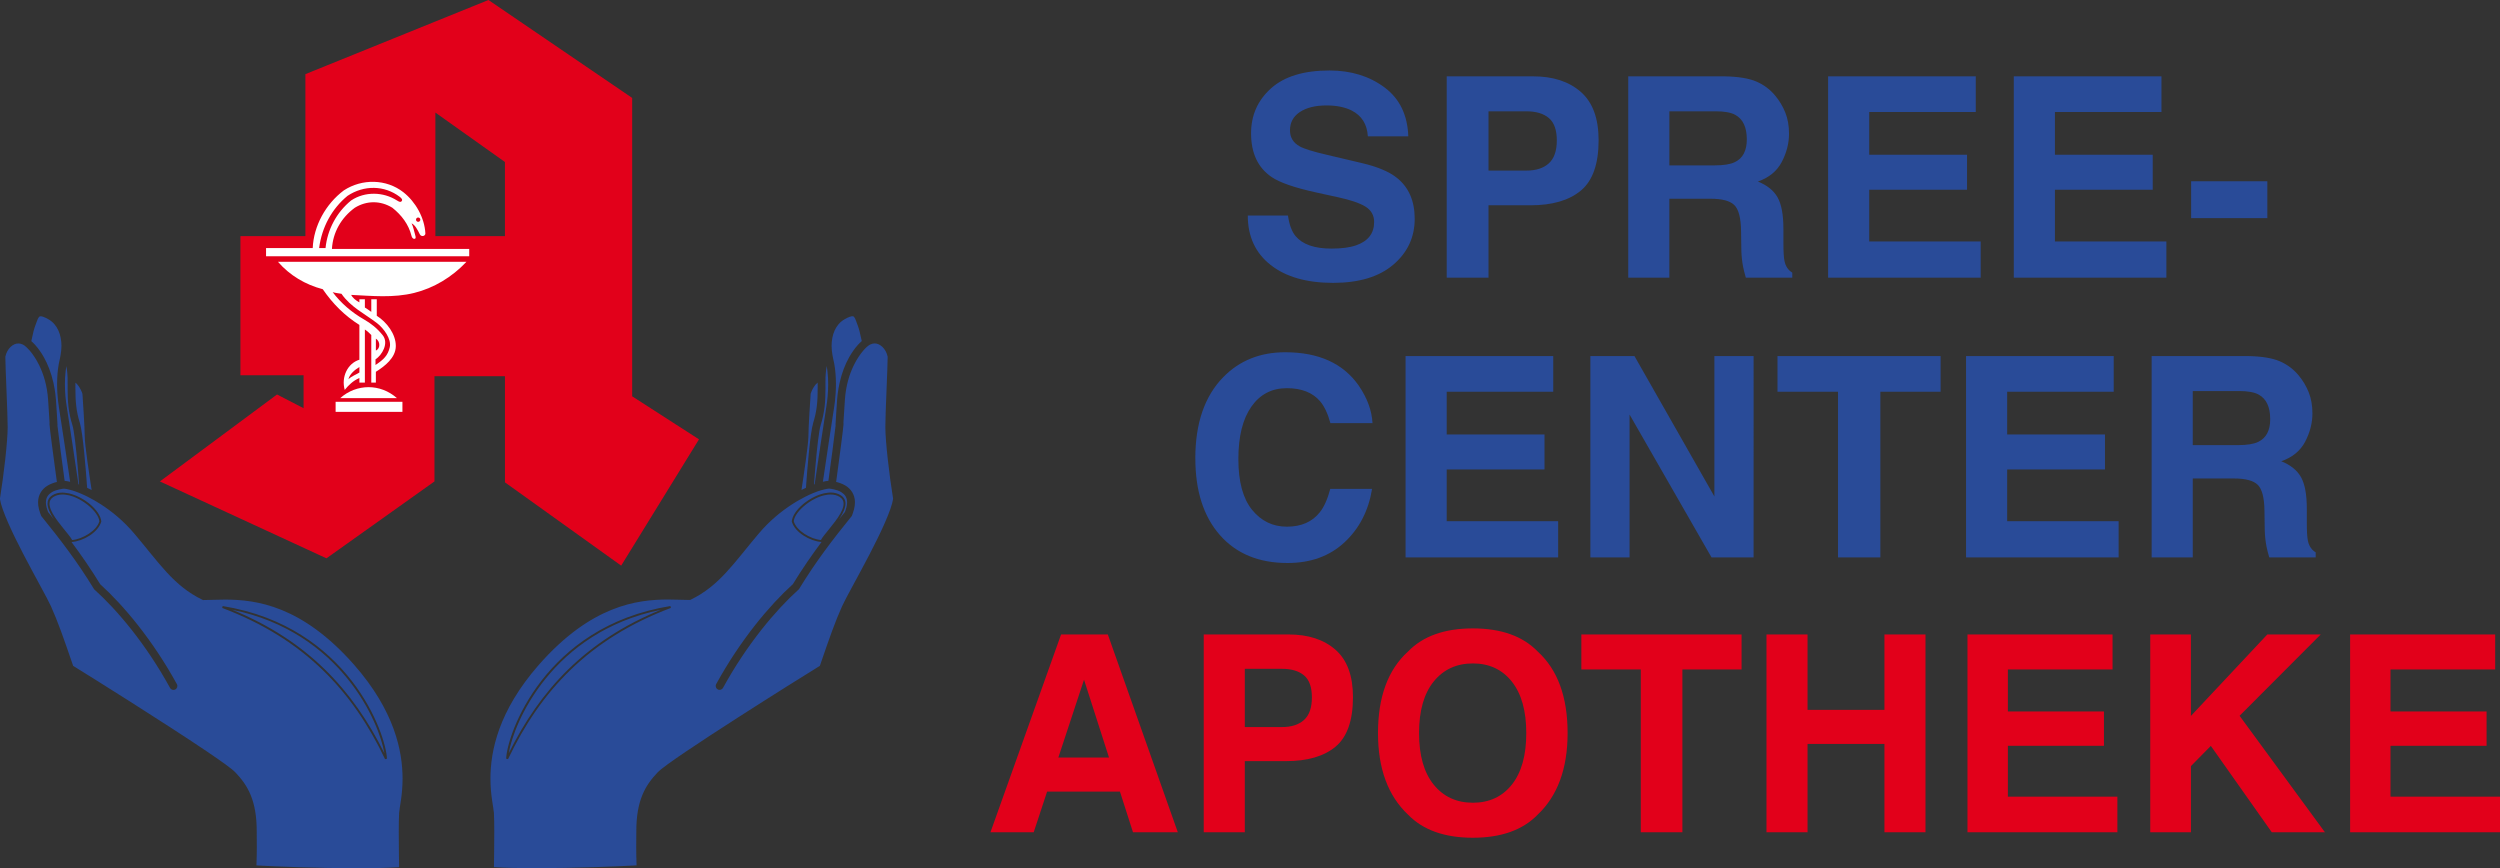 <?xml version="1.0" encoding="UTF-8"?><svg id="a" xmlns="http://www.w3.org/2000/svg" viewBox="0 0 200 69.457"><rect x="0" y="0" width="200" height="69.457" fill="#333333" stroke="none"/><g><path d="M18.579,48.782c6.006,2.461,9.658,6.397,12.171,11.482-.406-2.442-3.438-9.691-12.171-11.482m-10.631-7.076c-.033-.4-.416-.902-.941-1.32-.019-.014-.037-.029-.055-.043-.145-.112-.3-.217-.461-.312-.071-.042-.142-.08-.215-.118-.065-.033-.131-.063-.196-.092-.045-.02-.09-.04-.135-.058-.126-.051-.253-.091-.379-.124-.008-.003-.018-.005-.026-.008-.109-.027-.218-.046-.325-.057-.067-.007-.134-.013-.198-.013-.006,0-.012,0-.017,.001-.271,.001-.519,.06-.73,.193-.226,.145-.308,.322-.311,.543-.001,.07,.011,.144,.027,.219,.021,.095,.054,.196,.099,.298,.039,.092,.086,.186,.14,.282,.452,.806,1.346,1.704,1.547,2.106,.802-.065,1.961-.732,2.176-1.496m22.858,19.029c-2.61-5.465-6.45-9.616-13.032-12.101l.04-.151c10.07,1.633,13.075,10.246,13.141,12.216l-.149,.036Zm-12.786-12.769c-.656,0-1.228,.036-1.713,.036h-.072l-.065-.032c-2.272-1.107-3.418-2.904-5.395-5.246-.88-1.049-1.843-1.824-2.707-2.38-.175-.113-.346-.217-.512-.312-.185-.107-.362-.202-.532-.287-.017-.01-.035-.018-.053-.026-.045-.022-.091-.047-.134-.068-.047-.022-.09-.041-.135-.061-.113-.052-.221-.099-.322-.141-.121-.048-.233-.093-.335-.129-.093-.032-.175-.058-.249-.081-.027-.008-.058-.017-.082-.023-.003-.001-.007-.002-.01-.003-.014-.004-.023-.006-.036-.009-.074-.019-.14-.038-.199-.052-.142-.035-.244-.053-.325-.057-.011-.001-.025-.003-.036-.002-.046,0-.09,.004-.141,.014l-.042,.009-.006,.001c-.01,.002-.018,.009-.029,.009-.029,.004-.071,.012-.11,.019l-.072,.015c-.172,.038-.394,.107-.58,.225-.263,.174-.45,.386-.457,.813,0,.119,.02,.259,.06,.418,.024,.092,.055,.191,.097,.298,.006,.016,.009,.03,.016,.047,.058,.072,.116,.144,.175,.216,.1,.125,.2,.249,.299,.374-.088-.131-.172-.263-.243-.395-.052-.095-.096-.19-.135-.283-.043-.101-.076-.2-.1-.298-.023-.096-.04-.189-.041-.278-.002-.264,.118-.509,.384-.674,.24-.153,.52-.218,.813-.218,.063,.001,.129,.007,.193,.014,.101,.01,.203,.024,.306,.046,.006,.002,.012,.002,.018,.003,.072,.016,.146,.037,.219,.059,.036,.011,.073,.023,.11,.036,.084,.028,.168,.06,.251,.095,.046,.019,.091,.04,.136,.061,.063,.029,.124,.06,.186,.092,.128,.068,.254,.14,.374,.22,.091,.06,.179,.124,.264,.189,.052,.04,.103,.08,.152,.122,.498,.422,.853,.922,.897,1.363l.001,.014-.004,.013c-.258,.894-1.501,1.575-2.375,1.629l-.003,.001c.775,1.039,1.536,2.136,2.295,3.376,1.861,1.68,4.196,4.462,6.134,7.991,.083,.151,.028,.341-.125,.425-.047,.026-.098,.038-.149,.038-.111,0-.218-.059-.274-.163-1.911-3.484-4.23-6.234-6.037-7.856l-.035-.031-.023-.04c-1.35-2.206-2.698-3.957-4.146-5.744-.012-.013-.022-.028-.034-.042l-.028-.036-.017-.04c-.026-.063-.046-.122-.068-.183-.037-.104-.068-.205-.093-.303-.05-.197-.076-.384-.076-.557-.007-.656,.362-1.11,.75-1.342,.132-.083,.265-.141,.394-.19,.13-.05,.253-.086,.362-.111-.002-.011-.004-.024-.005-.037-.017-.12-.035-.25-.055-.399-.19-1.402-.529-3.94-.533-4.198v-.012c.005-.018-.01,.008,.009-.074-.012-.218-.045-.735-.117-1.816-.07-1.151-.367-2.09-.719-2.807-.061-.125-.124-.245-.188-.356-.063-.111-.126-.211-.19-.308-.132-.202-.263-.372-.386-.514-.097-.111-.188-.203-.269-.277-.104-.092-.194-.158-.26-.189-.008-.004-.015-.006-.023-.009-.117-.057-.229-.083-.34-.083-.427-.009-.915,.409-1.048,1.065,.003,.901,.186,4.512,.186,5.637-.001,1.155-.309,3.789-.619,5.732,.126,.875,.992,2.731,1.899,4.467,.926,1.78,1.883,3.46,2.18,4.117,.559,1.244,.993,2.48,1.78,4.776,1.311,.804,7.328,4.57,10.702,6.848,1.163,.789,1.985,1.37,2.279,1.677,.966,1.014,1.716,2.217,1.704,4.758,0,.495,.007,.816,.007,1.23,0,.36-.006,.787-.028,1.451,1.488,.088,5.028,.223,8.07,.223,1.259,0,2.435-.023,3.34-.081-.007-.616-.026-1.785-.026-2.803,0-.611,.007-1.165,.028-1.531,.031-.477,.276-1.393,.276-2.757-.003-2.174-.623-5.39-3.872-9.097-4.186-4.755-7.847-5.213-10.317-5.222m-12.692-5.13c.075,.1,.15,.198,.224,.297-.056-.083-.133-.183-.224-.297m-2.147-14.783c.058,.082,.116,.169,.174,.26,.054,.086,.108,.175,.16,.269,.306,.547,.581,1.229,.764,2.043,.035,.158,.067,.321,.095,.489,.045,.276,.083,.562,.104,.864,.033,.502,.058,.876,.077,1.159,.038,.584,.048,.77,.049,.834-.004,.021,.004,.029-.006,.068,.064,.611,.425,3.338,.577,4.43,.067,.003,.133,.012,.199,.023,.077,.013,.158,.031,.242,.052-.255-1.723-.721-4.856-.872-5.784-.005-.031-.01-.061-.014-.087-.062-.372-.109-.785-.135-1.213-.015-.233-.025-.469-.025-.71,0-.003-.001-.007-.001-.011,0-.151,.004-.303,.011-.455,.023-.542,.088-1.086,.217-1.597,.024-.093,.037-.19,.054-.286,.019-.11,.035-.219,.045-.33,.011-.111,.019-.224,.022-.336,0-.015,.003-.029,.003-.044-.003-.9-.308-1.727-1.035-2.145-.319-.186-.53-.244-.627-.244-.002,0-.004,0-.006,.001-.102,.01-.1,.01-.184,.132-.071,.121-.137,.341-.231,.58-.099,.244-.218,.715-.329,1.274,.211,.185,.443,.439,.672,.765m3.096,10.685c.017,.006,.037,.014,.054,.02-.032-.427-.071-.938-.117-1.472-.113-1.34-.279-2.844-.415-3.264-.322-1.031-.388-1.889-.387-2.957,0-.144,.001-.306,.001-.476,.001-.025,0-.053,0-.078,0-.105-.001-.212-.005-.321-.003-.106-.011-.211-.018-.317-.016-.204-.039-.403-.078-.589-.036,.205-.06,.416-.078,.628-.009,.115-.02,.23-.026,.346-.006,.119-.007,.237-.008,.355,0,.041-.003,.084-.003,.126,0,.65,.061,1.287,.152,1.831,.142,.859,.68,4.48,.93,6.168m.699,.289c.115,.052,.233,.109,.356,.171-.2-1.297-.549-3.64-.552-4.271,.001-.726-.16-3.093-.183-3.427-.009-.028-.026-.077-.053-.144-.044-.108-.111-.252-.2-.392-.09-.141-.193-.266-.308-.355,0,.168-.002,.323-.002,.457,.001,1.048,.06,1.81,.358,2.771,.252,.828,.481,3.76,.582,5.191" fill="#294b98"/><path d="M40.699,60.262c2.513-5.085,6.165-9.019,12.169-11.48-8.729,1.791-11.762,9.034-12.169,11.48m26.664-19.449c.044-.102,.077-.202,.098-.297,.016-.075,.028-.149,.026-.219-.002-.223-.083-.398-.31-.544-.211-.132-.46-.191-.73-.191-.07-.001-.141,.003-.215,.011-.106,.012-.214,.032-.323,.059-.009,.002-.018,.004-.027,.007-.126,.032-.253,.072-.379,.122-.047,.018-.093,.04-.139,.06-.065,.029-.128,.059-.192,.092-.072,.037-.144,.076-.215,.117-.161,.094-.316,.2-.461,.312-.017,.013-.033,.026-.05,.04-.527,.417-.913,.92-.946,1.321,.213,.765,1.372,1.433,2.175,1.499,.2-.404,1.095-1.302,1.547-2.107,.054-.096,.1-.19,.14-.283m-1.474,2.328c.086-.113,.171-.226,.257-.338-.107,.132-.194,.245-.257,.338m-25.247,17.594l-.148-.037c.066-1.969,3.07-10.582,13.14-12.214l.04,.15c-6.582,2.485-10.422,6.636-13.032,12.101m30.186-26.555c0-1.127,.184-4.737,.186-5.638-.134-.656-.622-1.074-1.048-1.066-.113,.001-.224,.027-.34,.084-.007,.003-.015,.004-.022,.009-.066,.031-.156,.097-.26,.189-.082,.074-.173,.166-.27,.278-.123,.141-.253,.311-.386,.513-.064,.096-.127,.197-.19,.307-.063,.111-.125,.232-.188,.356-.352,.717-.65,1.657-.719,2.807-.072,1.073-.104,1.591-.117,1.811,.003,.014,.004,.024,.006,.032,.004,.028,.003,.042,.004,.058-.004,.258-.342,2.796-.533,4.199-.02,.149-.038,.28-.055,.399-.001,.012-.003,.025-.005,.036,.109,.025,.232,.061,.362,.111,.129,.048,.262,.107,.394,.189,.388,.233,.756,.686,.75,1.343,.001,.174-.027,.36-.076,.557-.024,.098-.056,.199-.092,.303-.021,.06-.042,.119-.066,.18l-.018,.043-.028,.036c-.011,.014-.022,.029-.034,.042-1.448,1.787-2.796,3.538-4.145,5.745l-.024,.038-.035,.031c-1.807,1.623-4.125,4.372-6.036,7.857-.057,.104-.164,.162-.274,.162-.052,0-.103-.013-.15-.038-.151-.083-.207-.273-.124-.424,1.938-3.53,4.271-6.309,6.133-7.991,.76-1.241,1.521-2.338,2.296-3.377l-.003-.001c-.873-.054-2.117-.735-2.375-1.63l-.004-.013,.002-.013c.043-.441,.399-.941,.897-1.363,.049-.042,.1-.082,.151-.122,.085-.065,.173-.13,.264-.189,.094-.062,.189-.119,.287-.174,.029-.016,.057-.031,.087-.046,.061-.033,.123-.064,.186-.093,.044-.021,.09-.042,.135-.061,0,0,.001,0,.001-.001,.083-.035,.166-.066,.25-.095,.037-.012,.073-.024,.111-.036,.073-.022,.146-.043,.219-.058,.005-.002,.01-.002,.014-.003,.104-.022,.207-.037,.309-.047,.063-.007,.129-.013,.191-.013,.293,0,.571,.065,.813,.218,.268,.164,.386,.409,.383,.674-.001,.089-.017,.183-.041,.278-.023,.097-.056,.196-.099,.297-.039,.094-.083,.188-.136,.284-.073,.134-.159,.27-.25,.404,.102-.127,.205-.255,.308-.383,.059-.072,.116-.145,.175-.218,.007-.016,.011-.03,.017-.046,.04-.107,.071-.205,.094-.298,.042-.159,.061-.299,.061-.417-.006-.427-.194-.64-.456-.814-.186-.119-.407-.186-.581-.225l-.068-.014c-.041-.007-.083-.015-.113-.019h.001c-.012-.001-.02-.008-.031-.009l-.004-.001-.041-.008c-.052-.011-.096-.016-.141-.016-.011,0-.024,.002-.036,.002-.08,.004-.181,.023-.323,.057-.059,.015-.125,.032-.2,.052-.013,.003-.023,.004-.037,.009-.003,0-.007,.002-.01,.002-.024,.007-.055,.016-.082,.024-.074,.022-.155,.048-.248,.08-.101,.036-.214,.079-.335,.129-.101,.042-.208,.089-.32,.14-.087,.041-.178,.084-.272,.131-.017,.008-.035,.016-.051,.026-.17,.085-.347,.18-.532,.287-.016,.008-.032,.018-.047,.027-.057,.033-.114,.066-.173,.102-.095,.058-.193,.119-.292,.183-.864,.557-1.827,1.332-2.707,2.38-1.977,2.343-3.122,4.139-5.395,5.248l-.065,.031h-.07c-.486-.001-1.059-.037-1.716-.037-2.47,.009-6.131,.468-10.315,5.222-3.251,3.708-3.871,6.924-3.874,9.097,.001,1.365,.244,2.282,.278,2.758,.021,.366,.028,.92,.028,1.531,0,1.019-.019,2.187-.026,2.804,.904,.058,2.08,.081,3.34,.081,3.04,0,6.58-.135,8.069-.223-.022-.665-.028-1.092-.028-1.451,0-.413,.008-.736,.008-1.23-.012-2.54,.738-3.743,1.704-4.757,.294-.306,1.117-.887,2.279-1.676,1.156-.78,2.619-1.735,4.099-2.685,2.842-1.826,5.738-3.634,6.602-4.163,.786-2.297,1.221-3.533,1.78-4.777,.297-.655,1.255-2.336,2.179-4.116,.907-1.736,1.774-3.592,1.9-4.467-.311-1.943-.618-4.577-.62-5.731m-4.278-6.108c.011,.111,.026,.219,.046,.328,.018,.096,.031,.194,.054,.287,.129,.512,.193,1.055,.215,1.597,.007,.152,.012,.304,.012,.455,0,.004-.001,.007-.001,.011,0,.241-.01,.477-.024,.71-.027,.43-.073,.843-.135,1.215-.004,.026-.01,.057-.014,.088-.151,.93-.617,4.059-.872,5.782,.086-.022,.165-.04,.244-.053,.065-.011,.131-.019,.197-.023,.152-1.088,.512-3.807,.577-4.425-.006-.027-.005-.038-.007-.047-.001-.023,0-.024,0-.028,.002-.067,.012-.258,.049-.826,.019-.283,.043-.66,.077-1.164,.022-.303,.06-.589,.105-.866,.028-.168,.06-.331,.095-.488,.183-.814,.458-1.497,.764-2.043,.053-.094,.107-.184,.161-.269,.058-.092,.115-.178,.173-.259,.23-.326,.462-.581,.674-.765-.112-.559-.231-1.03-.33-1.273-.094-.239-.161-.46-.232-.581-.085-.123-.081-.122-.183-.132-.094-.003-.306,.054-.632,.243-.73,.419-1.035,1.245-1.037,2.144,0,.016,.002,.029,.003,.046,.001,.112,.01,.224,.021,.336m-1.316,9.216c-.046,.533-.086,1.045-.117,1.471,.018-.006,.038-.014,.055-.02,.25-1.687,.787-5.308,.93-6.167,.09-.545,.151-1.183,.151-1.833,0-.042-.003-.083-.003-.125-.001-.119-.003-.238-.009-.356-.006-.116-.016-.23-.026-.345-.018-.214-.042-.425-.077-.63-.038,.188-.063,.387-.078,.591-.008,.106-.016,.212-.019,.317-.003,.109-.004,.216-.004,.321,0,.026-.001,.053-.001,.079,0,.17,.002,.33,.002,.474,.001,1.068-.065,1.925-.387,2.957-.136,.42-.302,1.924-.415,3.265m-.182-3.45c.299-.961,.359-1.722,.36-2.771,.001-.132-.002-.287-.002-.455-.115,.088-.219,.212-.308,.353-.144,.227-.225,.455-.251,.533-.022,.32-.183,2.701-.182,3.429-.004,.632-.353,2.975-.553,4.273,.124-.063,.242-.12,.357-.172,.101-1.431,.329-4.363,.58-5.19" fill="#294b98"/></g><path d="M34.83,9.006l5.565,3.954v5.931h-5.565V9.006ZM39.076,0l-14.644,5.931v12.96h-5.198v11.13h5.052v2.636l-2.123-1.098-9.372,6.956,13.326,6.151,8.64-6.151v-8.42h5.639v8.493l9.299,6.663,6.224-10.104-5.345-3.442V7.835L39.076,0Z" fill="#e2001a"/><g><path d="M33.454,17.4c-.095,0-.173,.078-.173,.173s.078,.173,.173,.173c.095,0,.173-.077,.173-.173s-.078-.173-.173-.173m-6.605,14.744h5.345v.805h-5.345v-.805Zm.366-.293c1.318-1.171,3.221-1.171,4.539,0h-4.539Zm1.537-2.489c-.366,.219-.782,.565-.879,.979,.239-.243,.659-.393,.879-.539v-.439Zm1.318-2.27v.952c.366-.146,.366-.732,0-.952m-2.752-3.588c-.219-.045-.385-.043-.704-.13,.651,.869,1.533,1.626,2.504,2.18,.568,.325,1.039,.695,1.495,1.26,.517,.64-.052,1.597-.573,1.934v.452c.66-.44,.99-.761,1.142-1.423,.147-.642-.475-1.508-1.024-1.928-1.007-.77-2.102-1.28-2.84-2.344m10.001-2.563c-1.172,1.245-2.622,2.102-4.174,2.49-1.672,.418-3.415,.238-5.051,.16,.112,.233,.371,.444,.657,.599v-.247h.439v.658c.132,.072,.306,.204,.513,.349v-1.007h.439v1.318c.805,.513,1.523,1.462,1.523,2.416s-.908,1.634-1.596,2.066v.863h-.366v-3.807c-.175-.177-.293-.293-.513-.439v4.246h-.439v-.366c-.513,.22-.879,.586-1.172,.952-.293-1.025,.22-2.123,1.172-2.416v-2.783c-1.172-.733-2.123-1.684-2.929-2.856-1.391-.366-2.636-1.098-3.588-2.196h15.084Zm-11.276-1.098c.146-1.464,.878-2.855,2.05-3.808,1.098-.732,2.565-.696,3.661,0,.205,.131,.303,.145,.366,.073,.109-.122,.028-.233-.146-.366-1.215-.922-2.855-.952-4.174-.073-1.245,1.025-2.05,2.489-2.27,4.174h.513Zm-1.025,0c.073-1.757,1.025-3.514,2.49-4.613,1.464-.952,3.397-.918,4.759,.146,.982,.768,1.701,2.049,1.763,3.295,.011,.219-.327,.309-.445,.073-.176-.353-.366-.733-.659-.879,.146,.293,.187,.594,.293,.952,.053,.179,.056,.281-.073,.293-.073,.007-.185-.078-.22-.22-.232-.946-.805-1.684-1.538-2.27-.952-.586-2.05-.586-3.002,0-1.098,.805-1.757,1.977-1.831,3.295h10.983v.586H21.284v-.659h3.734Z" fill="#fff"/><path d="M199.614,50.755h-11.605v15.824h11.991v-2.845h-8.76v-4.068h7.687v-2.749h-7.687v-3.36h8.374v-2.802Zm-27.592,15.824h3.253v-5.292l1.592-1.615,4.875,6.907h4.251l-6.826-9.316,6.493-6.508h-4.273l-6.114,6.52v-6.52h-3.253v15.824Zm-3.019-15.824h-11.605v15.824h11.992v-2.845h-8.76v-4.068h7.686v-2.749h-7.686v-3.36h8.374v-2.802Zm-24.4,15.824v-7.063h6.152v7.063h3.285v-15.824h-3.285v6.034h-6.152v-6.034h-3.285v15.824h3.285Zm-18.096-15.824v2.802h4.756v13.022h3.328v-13.022h4.734v-2.802h-12.818Zm-1.099,7.891c0-2.898-.798-5.074-2.394-6.527-1.196-1.231-2.924-1.847-5.185-1.847s-3.99,.616-5.185,1.847c-1.603,1.453-2.405,3.629-2.405,6.527,0,2.842,.802,5.017,2.405,6.527,1.196,1.231,2.924,1.846,5.185,1.846s3.99-.615,5.185-1.846c1.596-1.51,2.394-3.686,2.394-6.527m-7.579,5.572c-1.31,0-2.354-.483-3.135-1.449-.78-.966-1.17-2.341-1.17-4.123,0-1.782,.39-3.156,1.17-4.122,.78-.966,1.825-1.449,3.135-1.449s2.349,.485,3.119,1.455c.769,.97,1.154,2.342,1.154,4.117,0,1.782-.385,3.157-1.154,4.123-.769,.966-1.809,1.449-3.119,1.449m-9.592-8.449c0-1.71-.466-2.973-1.397-3.789-.931-.816-2.18-1.224-3.747-1.224h-6.795v15.824h3.285v-5.69h3.295c1.719,0,3.042-.386,3.968-1.159,.926-.773,1.39-2.093,1.39-3.961m-3.285,.022c0,.823-.21,1.424-.628,1.803-.419,.38-1.005,.569-1.759,.569h-2.98v-4.659h2.98c.754,0,1.341,.175,1.759,.526,.419,.351,.628,.937,.628,1.761m-25.714,10.789h3.458l1.073-3.253h5.827l1.044,3.253h3.586l-5.599-15.824h-3.741l-5.649,15.824Zm7.484-12.206l1.999,6.227h-4.053l2.054-6.227Z" fill="#e2001a"/><path d="M179.835,28.487h-7.704v16.107h3.289v-6.316h3.287c.937,0,1.576,.171,1.918,.513,.341,.343,.519,1.028,.532,2.054l.022,1.497c.007,.474,.055,.936,.142,1.388,.043,.218,.116,.507,.219,.863h3.715v-.405c-.326-.196-.533-.503-.621-.918-.06-.262-.089-.761-.089-1.497v-1.082c0-1.129-.155-1.968-.464-2.519-.31-.55-.836-.974-1.579-1.273,.889-.306,1.526-.828,1.913-1.568,.386-.739,.579-1.492,.579-2.257,0-.633-.1-1.198-.298-1.694-.199-.495-.469-.947-.81-1.355-.412-.495-.915-.871-1.508-1.125-.593-.255-1.44-.394-2.541-.415m-.7,2.798c.692,0,1.211,.095,1.557,.284,.616,.335,.923,.991,.923,1.967,0,.903-.318,1.508-.955,1.814-.36,.175-.899,.262-1.619,.262h-3.622v-4.327h3.715Zm-10.039-2.798h-11.813v16.107h12.206v-2.896h-8.917v-4.141h7.824v-2.797h-7.824v-3.42h8.524v-2.852Zm-26.898,0v2.852h4.841v13.255h3.388v-13.255h4.819v-2.852h-13.047Zm-14.97,16.107h3.136v-11.428l6.557,11.428h3.365V28.487h-3.136v11.231l-6.394-11.231h-3.528v16.107Zm-2.972-16.107h-11.812v16.107h12.206v-2.896h-8.916v-4.141h7.824v-2.797h-7.824v-3.42h8.523v-2.852Zm-28.63,8.185c0,2.601,.656,4.648,1.968,6.141,1.311,1.486,3.113,2.229,5.405,2.229,1.852,0,3.371-.55,4.556-1.65,1.186-1.1,1.923-2.528,2.211-4.283h-3.344c-.221,.83-.499,1.453-.834,1.869-.606,.772-1.486,1.158-2.64,1.158-1.126,0-2.054-.45-2.785-1.35-.73-.899-1.095-2.253-1.095-4.059,0-1.806,.346-3.203,1.038-4.19,.692-.987,1.638-1.481,2.837-1.481,1.177,0,2.066,.35,2.665,1.049,.336,.394,.611,.976,.824,1.748h3.366c-.051-1.005-.418-2.007-1.103-3.005-1.24-1.777-3.2-2.666-5.881-2.666-2.004,0-3.654,.663-4.952,1.989-1.492,1.523-2.238,3.69-2.238,6.502" fill="#294b98"/><path d="M175.29,17.45h6.097v-2.95h-6.097v2.95Zm-2.373-11.342h-11.813V22.214h12.206v-2.896h-8.916v-4.141h7.824v-2.798h-7.824v-3.42h8.523v-2.852Zm-14.855,0h-11.813V22.214h12.206v-2.896h-8.917v-4.141h7.824v-2.798h-7.824v-3.42h8.524v-2.852Zm-20.099,0h-7.704V22.214h3.289v-6.316h3.287c.937,0,1.576,.171,1.917,.514,.341,.342,.519,1.027,.533,2.054l.022,1.497c.007,.474,.055,.936,.142,1.388,.044,.219,.116,.507,.219,.863h3.715v-.404c-.326-.196-.533-.503-.621-.918-.06-.262-.089-.761-.089-1.497v-1.082c0-1.129-.155-1.969-.464-2.519s-.836-.974-1.579-1.273c.889-.306,1.526-.829,1.913-1.568,.386-.739,.579-1.492,.579-2.257,0-.634-.1-1.198-.298-1.694s-.469-.947-.81-1.355c-.412-.495-.915-.871-1.508-1.125-.593-.255-1.44-.394-2.541-.415m-.7,2.797c.692,0,1.211,.095,1.557,.284,.616,.335,.923,.991,.923,1.967,0,.903-.318,1.508-.955,1.814-.36,.175-.899,.262-1.619,.262h-3.622v-4.327h3.715Zm-9.377,2.306c0-1.741-.474-3.026-1.422-3.857-.948-.83-2.219-1.246-3.813-1.246h-6.916V22.214h3.344v-5.791h3.354c1.75,0,3.096-.394,4.039-1.181,.943-.786,1.415-2.131,1.415-4.032m-3.344,.022c0,.838-.213,1.449-.639,1.836-.426,.386-1.024,.579-1.791,.579h-3.033v-4.742h3.033c.768,0,1.365,.179,1.791,.535,.426,.357,.639,.955,.639,1.792m-24.722,6.01c0,1.675,.607,2.992,1.822,3.95,1.215,.958,2.883,1.437,5.003,1.437,2.076,0,3.683-.486,4.821-1.459,1.137-.972,1.707-2.194,1.707-3.666,0-1.435-.48-2.531-1.441-3.289-.618-.488-1.547-.878-2.786-1.169l-2.826-.667c-1.09-.255-1.803-.477-2.14-.666-.523-.284-.784-.714-.784-1.29,0-.626,.265-1.114,.795-1.464,.53-.35,1.24-.524,2.129-.524,.799,0,1.467,.135,2.005,.404,.807,.409,1.24,1.097,1.3,2.066h3.235c-.059-1.712-.695-3.017-1.908-3.917-1.213-.899-2.679-1.349-4.397-1.349-2.057,0-3.617,.477-4.679,1.431-1.062,.955-1.593,2.153-1.593,3.595,0,1.581,.543,2.742,1.628,3.486,.641,.445,1.818,.856,3.532,1.235l1.744,.382c1.02,.218,1.766,.47,2.236,.754,.47,.292,.705,.703,.705,1.235,0,.911-.48,1.533-1.439,1.869-.505,.175-1.164,.262-1.975,.262-1.354,0-2.309-.332-2.867-.995-.305-.364-.509-.914-.613-1.65h-3.213Z" fill="#294b98"/></g></svg>